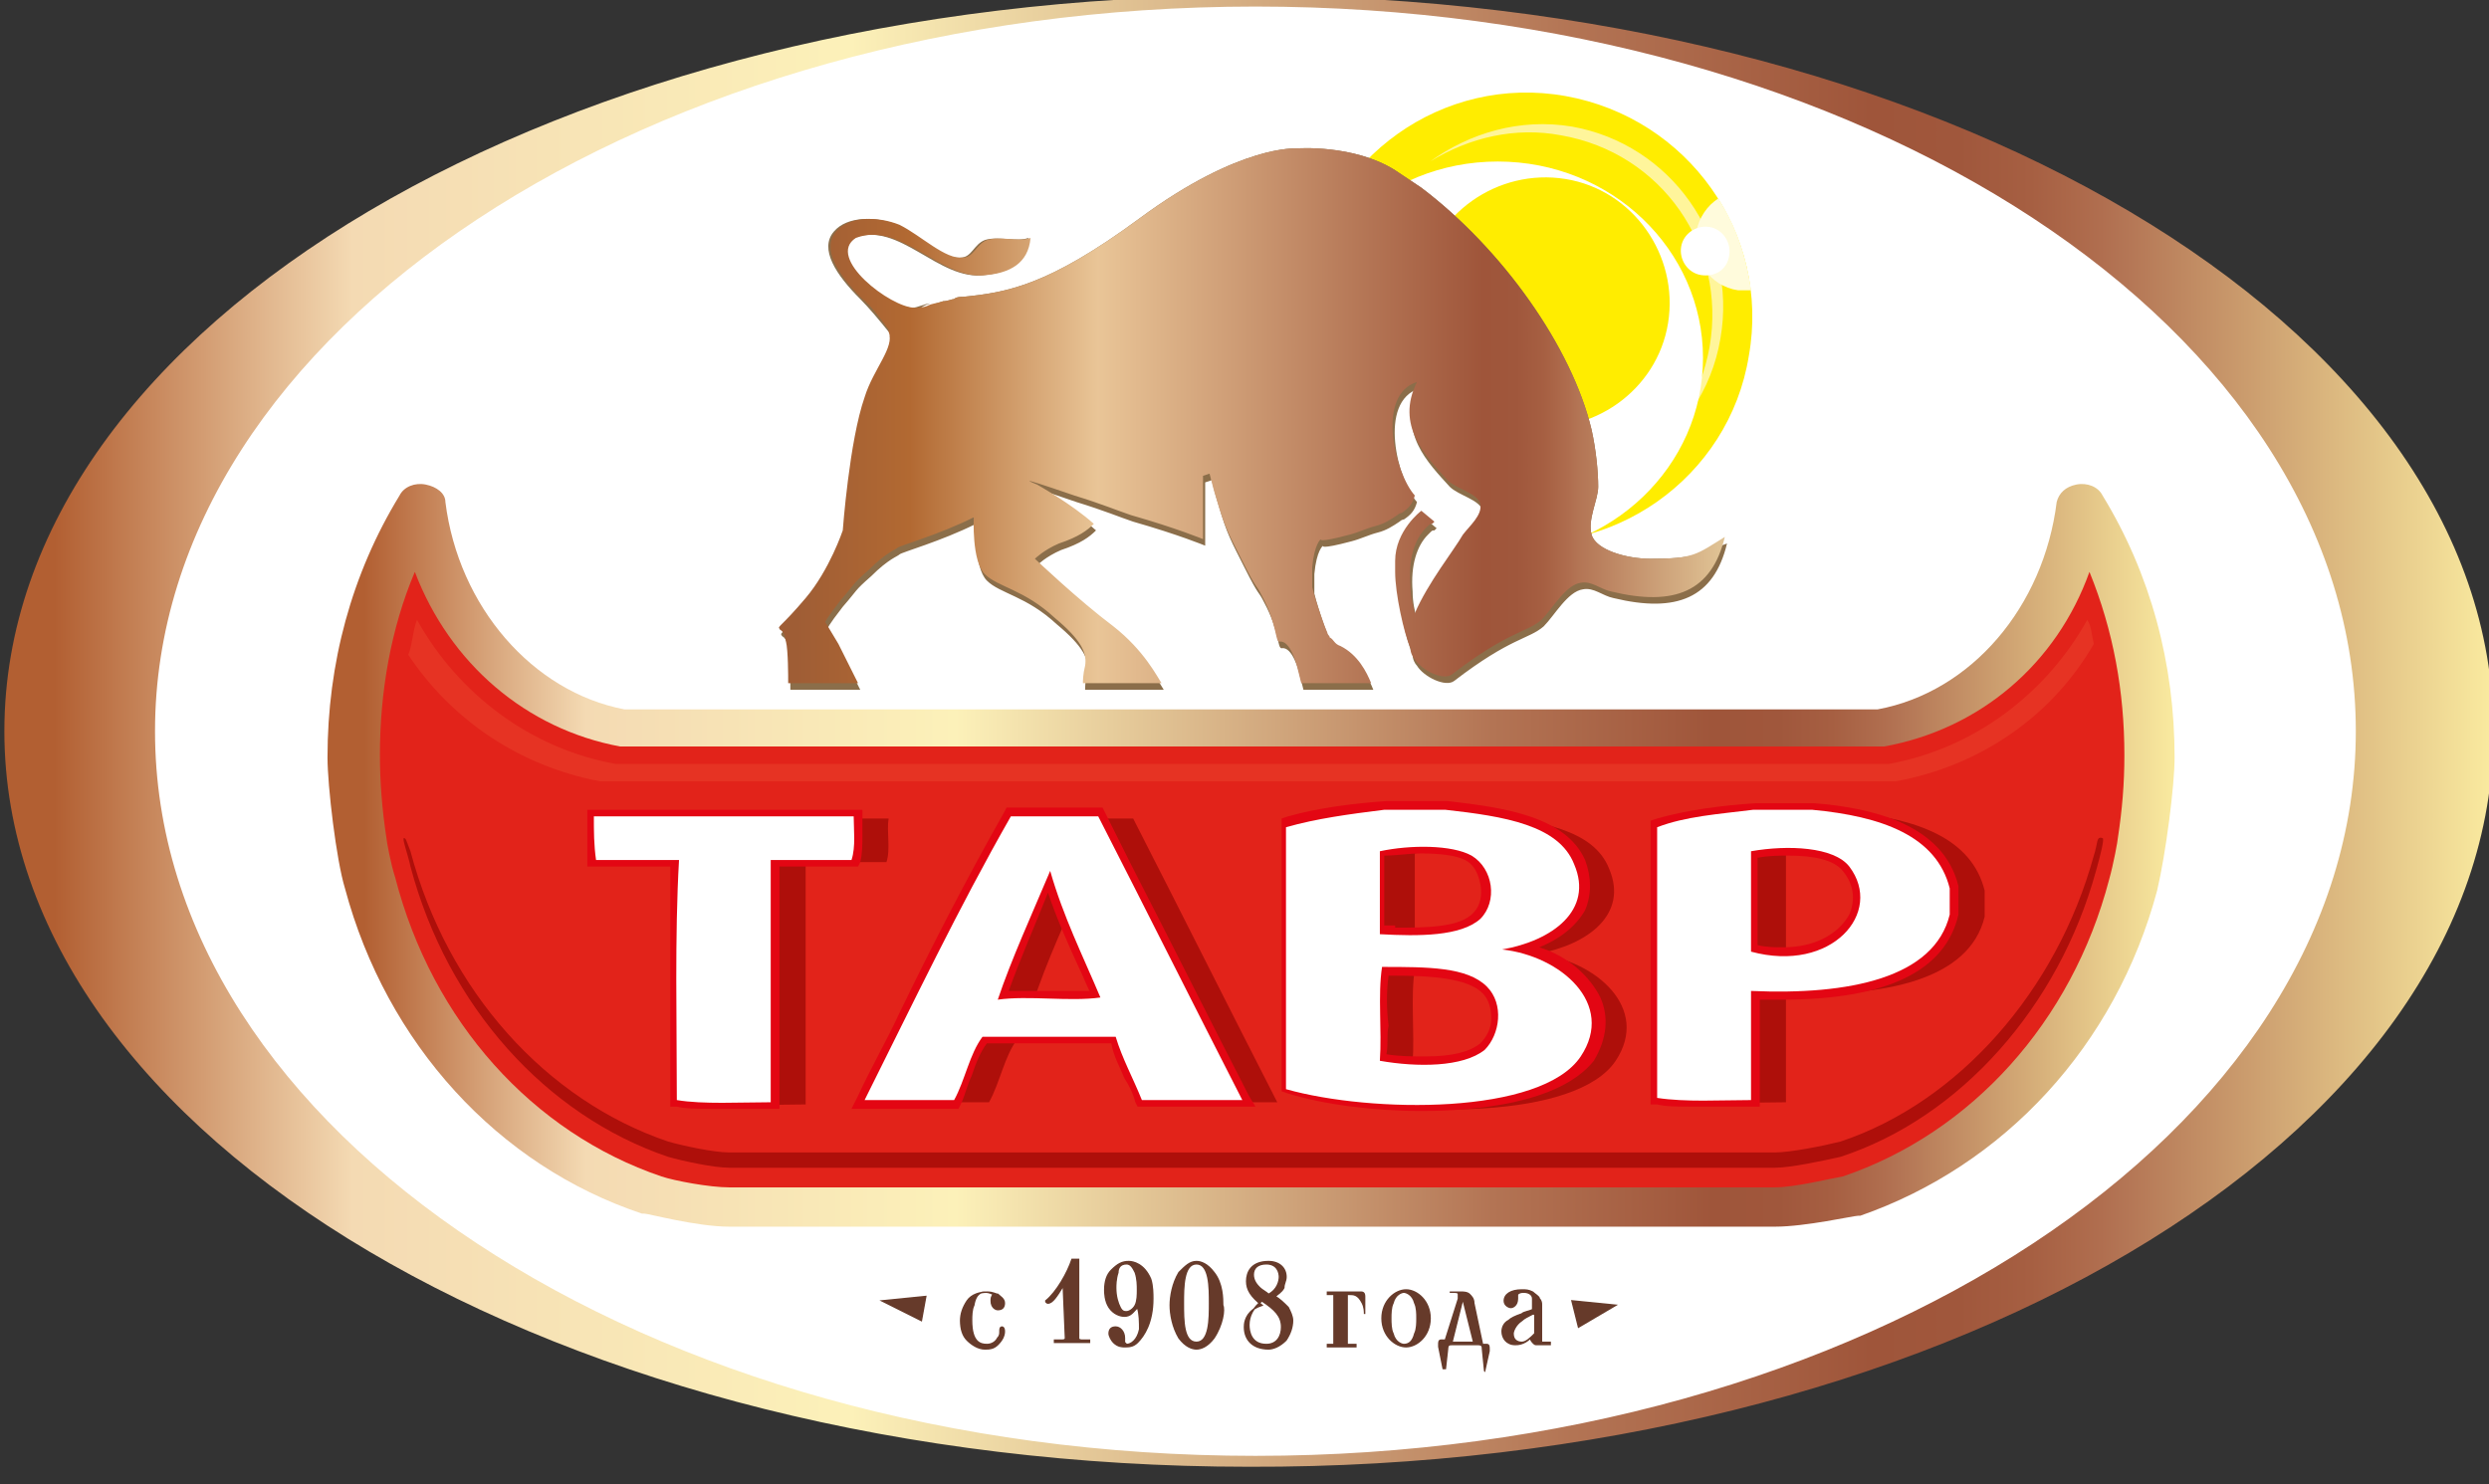 <?xml version="1.0" encoding="UTF-8"?> <!-- Generator: Adobe Illustrator 20.1.0, SVG Export Plug-In . SVG Version: 6.00 Build 0) --> <svg xmlns="http://www.w3.org/2000/svg" xmlns:xlink="http://www.w3.org/1999/xlink" id="Слой_1" x="0px" y="0px" viewBox="0 0 114 68" style="enable-background:new 0 0 114 68;" xml:space="preserve"><rect x="0" y="0" width="114" height="68" fill="#333333" stroke="none"/> <style type="text/css"> .st0{fill:#FFFFFF;} .st1{fill:url(#SVGID_1_);} .st2{fill:#E2231A;} .st3{fill-rule:evenodd;clip-rule:evenodd;fill:#E63323;} .st4{fill:#FFED00;} .st5{fill:#FFF59B;} .st6{fill:#FFFBDC;} .st7{fill-rule:evenodd;clip-rule:evenodd;fill:#FFFFFF;} .st8{fill:#8B6E4A;} .st9{fill:url(#SVGID_2_);} .st10{fill-rule:evenodd;clip-rule:evenodd;fill:#AE0F0A;} .st11{fill-rule:evenodd;clip-rule:evenodd;fill:#E30613;} .st12{fill:#663A2A;stroke:#663A2A;stroke-width:6.804500e-02;stroke-miterlimit:10;} .st13{fill:url(#SVGID_3_);} </style> <path class="st0" d="M57.2,66.9c-31.2,0-56.6-15-56.6-33.4C0.6,15.1,26,0.1,57.2,0.1c31.2,0,56.7,15,56.7,33.4 C113.9,51.9,88.5,66.9,57.2,66.9z"></path> <linearGradient id="SVGID_1_" gradientUnits="userSpaceOnUse" x1="14.999" y1="39.196" x2="99.679" y2="39.196"> <stop offset="2.000000e-02" style="stop-color:#B25F32"></stop> <stop offset="0.14" style="stop-color:#F4DAB3"></stop> <stop offset="0.34" style="stop-color:#FCF1B9"></stop> <stop offset="0.63" style="stop-color:#B37454"></stop> <stop offset="0.75" style="stop-color:#9F553A"></stop> <stop offset="0.785" style="stop-color:#A0573C"></stop> <stop offset="0.814" style="stop-color:#A65F42"></stop> <stop offset="0.842" style="stop-color:#B06E4F"></stop> <stop offset="0.85" style="stop-color:#B37454"></stop> <stop offset="1" style="stop-color:#FAEBA0"></stop> </linearGradient> <path class="st1" d="M81.3,56.2H33.4c-1.5,0-3.7-0.6-3.9-0.6c0,0-0.1,0-0.1,0c-6.6-2.2-11.7-7.8-13.6-14.9c-0.4-1.3-0.8-4.7-0.8-6 c0-4.3,1.1-8.4,3.3-12c0.2-0.4,0.7-0.6,1.2-0.5c0.5,0.1,0.9,0.4,0.9,0.8c0.6,4.8,4,8.7,8.2,9.5H86c4.3-0.8,7.6-4.7,8.2-9.5 c0.1-0.4,0.4-0.7,0.9-0.8c0.5-0.1,1,0.1,1.2,0.5c2.2,3.6,3.3,7.7,3.3,12c0,1.3-0.4,4.4-0.8,6.1c-1.9,7.1-7,12.6-13.6,14.9 c0,0-0.1,0-0.1,0C84.9,55.7,82.7,56.2,81.3,56.2z"></path> <path class="st2" d="M30.3,53.9c0.6,0.2,2.2,0.5,3.1,0.5h47.9c0.9,0,2.5-0.4,3.1-0.5c5.9-2,10.5-7.1,12.2-13.6 c0.2-0.7,0.4-1.8,0.4-1.9c0.2-1.3,0.3-2.5,0.3-3.8c0-2.9-0.5-5.7-1.6-8.4c-1.5,4.2-5,7.2-9.4,8c-0.1,0-0.2,0-0.2,0H28.6 c-0.1,0-0.2,0-0.2,0c-4.3-0.8-7.8-3.8-9.4-8c-1.1,2.6-1.6,5.5-1.6,8.4c0,1.2,0.1,2.5,0.3,3.8c0,0.1,0.2,1.2,0.4,1.8 C19.8,46.8,24.4,51.9,30.3,53.9z"></path> <path class="st3" d="M27.5,35.8c0.1,0,0.3,0,0.4,0h58.5c0.1,0,0.3,0,0.4,0c3.9-0.7,7.2-3,9.1-6.3c-0.1-0.4-0.1-0.8-0.3-1.1 c-1.9,3.4-5.2,5.9-9.1,6.6c-0.1,0-0.3,0-0.4,0H28.6c-0.1,0-0.3,0-0.4,0c-3.9-0.7-7.2-3.2-9.1-6.6c-0.2,0.5-0.2,1.1-0.4,1.6 C20.7,33,23.8,35.1,27.5,35.8z"></path> <path class="st4" d="M68.2,24.7c-5.6-1-9.4-6.3-8.4-11.9c1-5.6,6.3-9.4,11.9-8.4c5.6,1,9.4,6.3,8.4,11.9 C79.2,21.9,73.8,25.7,68.2,24.7z"></path> <path class="st5" d="M71.5,6.2c4.6,0.8,7.6,5.1,6.8,9.7c-0.4,2.2-1.5,4-3.2,5.2c1.9-1.2,3.3-3.2,3.7-5.6c0.8-4.6-2.3-8.9-6.8-9.7 c-2.4-0.4-4.7,0.3-6.5,1.6C67.3,6.3,69.4,5.8,71.5,6.2z"></path> <path class="st6" d="M78.7,9.1c-0.5,0.3-0.9,0.9-1,1.5c-0.2,1.3,0.6,2.5,1.9,2.7c0.2,0,0.4,0,0.6,0C80,11.8,79.5,10.3,78.7,9.1z"></path> <ellipse class="st7" cx="68.6" cy="16.4" rx="9.4" ry="9"></ellipse> <path class="st4" d="M69.8,19.5c-3.1-0.5-5.2-3.5-4.7-6.6c0.5-3.1,3.5-5.2,6.6-4.7c3.1,0.5,5.2,3.5,4.7,6.6 C75.9,17.9,72.9,20,69.8,19.5z"></path> <path class="st0" d="M77.9,12.6c-0.6-0.1-1-0.7-0.9-1.3c0.1-0.6,0.7-1,1.3-0.9c0.6,0.1,1,0.7,0.9,1.3C79.1,12.4,78.5,12.7,77.9,12.6 z"></path> <g> <path class="st8" d="M42.6,13.9c-0.2,0-0.6,0.2-0.8,0.2c-1.1,0-4.1-2.3-2.7-3.2c2.1-0.8,3.9,2,6,1.7c1-0.1,1.9-0.5,2-1.7 c-0.5,0.2-1.4-0.1-2,0.1c-0.5,0.2-0.6,0.8-1.1,0.8c-0.8,0.1-1.9-1-2.9-1.5c-1-0.4-2.3-0.4-2.9,0.3c-0.7,0.8,0.1,2,1.2,3.1 c0.4,0.4,0.9,1,1.3,1.5c0.1,0,0.1,0.2,0,0.4c0.1-0.3,0.4-0.6,0.7-0.9C41.8,14.4,42.2,14,42.6,13.9z"></path> <path class="st8" d="M40.9,14.9c-0.4-0.4-0.8-1-1.1-1.3c-0.2-0.2-0.5-0.5-0.7-0.8c0.6,0.7,1.6,1.3,2.4,1.5c0,0-0.1,0.1-0.1,0.1 C41.1,14.6,41,14.7,40.9,14.9L40.9,14.9z M44.9,12.3c-0.2,0-0.4,0-0.6-0.1c0.3-0.1,0.5-0.3,0.7-0.5c0.1-0.2,0.2-0.3,0.3-0.3 c0.1,0,0.3-0.1,0.5-0.1c0.1,0,0.3,0,0.4,0c0.1,0,0.3,0,0.4,0c0.1,0,0.1,0,0.1,0c-0.2,0.6-0.7,0.8-1.6,0.9 C45.1,12.3,45,12.3,44.9,12.3z M38.4,11.8c-0.1-0.3-0.1-0.6,0.1-0.8C38.4,11.2,38.4,11.5,38.4,11.8z"></path> </g> <path class="st8" d="M75.6,25.6c-1.1,0-2.5-0.4-2.7-1.1c-0.2-0.7,0.3-1.6,0.3-2.2c0-0.7-0.1-1.7-0.3-2.6c-0.9-3.8-4.1-8.3-7.8-11.1 l-1.2-0.8c-1.9-1.2-4.5-1-4.5-1s-2.6-0.2-7.2,3.2c-4.2,3.1-6.1,3.4-8.1,3.6c-0.1,0-0.3,0-0.4,0.1c-0.1,0-0.3,0.1-0.5,0.1 c-1,0.3-1.2,0.5-1.7,1c-0.4,0.4-0.9-0.2-0.7,0.7c0.3,0.7-0.7,1.7-1.1,3c-0.7,2-1,6.1-1,6.1s-0.6,1.8-1.7,3.1 c-1.1,1.3-1.3,1.3-1.2,1.4c0,0.1,0.2,0,0.3,0.6c0.1,0.4,0.1,1.6,0.1,1.9h3.2c-0.1-0.2-0.5-1-0.9-1.8c-0.6-1-0.6-1-0.6-1s0-0.1,0.7-1 c0.7-0.8,0.5-0.7,1.3-1.4c0.8-0.8,1.2-0.9,1.3-1c0.1-0.1,1.9-0.6,3.5-1.4c0,0-0.1,2,0.5,2.6c0.6,0.6,1.8,0.7,3.2,2 c1.2,1,1.5,1.6,1.4,2.2c-0.1,0.4-0.1,0.7-0.1,0.8h3.6c-0.2-0.3-0.8-1.5-2.2-2.6c-1.6-1.2-3.6-3.1-3.6-3.1s0.4-0.4,1.1-0.7 c0.9-0.3,1.3-0.6,1.6-0.9c-1-0.9-2.6-1.8-2.6-1.8s-1.5-0.6,1.7,0.5c1.3,0.4,2,0.7,2.6,0.9c2.1,0.6,3.3,1.1,3.3,1.1s0-0.2,0-0.6 l0-2.3l0.3-0.1c0.1,0.4,0.2,0.8,0.3,1.1c0.4,1.4,0.6,1.7,1.2,2.9c0.7,1.4,0.6,1,0.9,1.6c0.7,1.3,0.6,2.1,0.8,2.1 c0.5-0.1,0.8,1.1,0.8,1.1l0.2,0.8h3.2c-0.2-0.5-0.6-1.3-1.4-1.7c-0.3-0.1-0.3-0.3-0.5-0.4c0-0.1-0.1-0.1-0.1-0.2 c-0.1-0.2-0.5-1.3-0.7-2.1c0-0.3,0-0.6,0-0.9c0.1-1.1,0.4-1.3,0.4-1.3s-0.2,0.2,1.3-0.2c0.4-0.1,0.8-0.3,1.2-0.4 c0.4-0.1,0.7-0.3,1-0.5c0.1-0.1,0.2-0.1,0.2-0.1l0,0c0.3-0.2,0.5-0.4,0.6-0.8c-0.9-1-1.8-4.6,0.1-5.2c-1,2,0.4,3.4,1.4,4.5 c0.4,0.4,1.4,0.6,1.5,1.1c0.1,0.5-0.5,1-0.8,1.4c-0.4,0.7-1.6,2.2-2.2,3.6c0,0,0,0,0,0c-0.1-0.4-0.2-0.8-0.2-1.3 c-0.1-1.2,0.2-2.1,0.7-2.6c0,0,0.1-0.1,0.1-0.1c0.1-0.1,0.1-0.1,0.2-0.1c0,0,0,0,0,0c0.1-0.1,0.1-0.1,0.1-0.1l-0.6-0.5 c0,0-1.2,0.9-1.2,2.3c0,0,0,0,0,0.1c0,0.1,0,0.3,0,0.4c0,1,0.4,2.8,0.7,3.5c0,0,0,0,0,0c0,0.2,0.1,0.4,0.2,0.5 c0.3,0.5,1.3,1,1.7,0.7c2.6-2,3.4-1.9,4.1-2.5c0.5-0.5,1.1-1.6,1.8-1.7c0.5-0.1,0.9,0.3,1.4,0.4c2.9,0.7,4.6,0,5.2-2.5 C77.7,25.4,77.6,25.6,75.6,25.6z"></path> <linearGradient id="SVGID_2_" gradientUnits="userSpaceOnUse" x1="0.215" y1="33.52" x2="114.215" y2="33.52"> <stop offset="2.000000e-02" style="stop-color:#B25F32"></stop> <stop offset="0.14" style="stop-color:#F4DAB3"></stop> <stop offset="0.34" style="stop-color:#FCF1B9"></stop> <stop offset="0.63" style="stop-color:#B37454"></stop> <stop offset="0.75" style="stop-color:#9F553A"></stop> <stop offset="0.785" style="stop-color:#A0573C"></stop> <stop offset="0.814" style="stop-color:#A65F42"></stop> <stop offset="0.842" style="stop-color:#B06E4F"></stop> <stop offset="0.85" style="stop-color:#B37454"></stop> <stop offset="1" style="stop-color:#FAEBA0"></stop> </linearGradient> <path class="st9" d="M114.2,33.5c0-18.6-25.5-33.7-57-33.7c-31.5,0-57,15.1-57,33.7c0,18.6,25.5,33.7,57,33.7 C88.7,67.3,114.2,52.2,114.2,33.5z M7.1,33.5c0-18.3,22.6-33.2,50.4-33.2c27.8,0,50.4,14.8,50.4,33.2c0,18.3-22.6,33.2-50.4,33.2 C29.6,66.7,7.1,51.8,7.1,33.5z"></path> <g> <g> <path class="st10" d="M65,37.3c0.9,0,1.8,0,2.8,0c2.7,0.3,5.2,0.7,5.9,2.5c0.9,2.1-1,3.5-3.3,3.9c2.7,0.3,5.2,2.5,3.6,4.9 c-1.8,2.7-9.6,2.6-13.5,1.5c0-4,0-8,0-12C61.9,37.6,63.4,37.4,65,37.3z M69.4,42.2c0.8-0.8,0.6-2.3-0.4-2.9 c-0.9-0.5-2.8-0.5-4.2-0.2c0,1.3,0,2.6,0,3.8C66.6,43,68.5,43.1,69.4,42.2z M69.6,48.2c0.7-0.7,0.9-2,0.1-2.9 c-0.9-0.9-2.7-0.9-4.9-0.9c-0.2,1.3,0,2.9-0.1,4.3C66.5,49,68.6,49.1,69.6,48.2z"></path> <path class="st10" d="M81.9,37.2c0.9,0,1.8,0,2.7,0c3.2,0.3,5.7,1.2,6.3,3.6c0,0.4,0,0.8,0,1.2c-0.7,2.9-4.6,3.7-9.1,3.5 c0,1.7,0,3.3,0,5c-1.4,0-3,0.1-4.3-0.1c0-4.1,0-8.3,0-12.4C78.8,37.6,80.3,37.4,81.9,37.2z M86.3,39.8c-0.7-0.9-2.8-1-4.5-0.7 c0,1.5,0,3.1,0,4.6C85.5,44.7,87.9,41.9,86.3,39.8z"></path> <path class="st10" d="M28.8,37.5c4,0,7.9,0,11.9,0c-0.1,0.6,0.1,1.4-0.1,2c-1.2,0-2.5,0-3.7,0c0,3.7,0,7.4,0,11.1 c-1.4,0-3.1,0.1-4.3-0.1c0-3.6-0.1-7.5,0.1-11c-1.3,0-2.6,0-3.8,0C28.8,38.8,28.8,38.2,28.8,37.5z"></path> <path class="st10" d="M47.9,37.5c1.3,0,2.7,0,4,0c2.2,4.3,4.4,8.7,6.6,13c-1.5,0-3.1,0-4.6,0c-0.4-1-0.9-1.9-1.2-2.9 c-2,0-4.1,0-6.1,0c-0.6,0.8-0.8,2-1.3,2.9c-1.4,0-2.7,0-4.1,0C43.4,46.2,45.5,41.7,47.9,37.5z M47.3,46c1.4-0.2,3.3,0.1,4.7-0.1 c-0.8-1.9-1.7-3.7-2.3-5.8C48.9,42,47.9,44.1,47.3,46z"></path> </g> <g> <path class="st11" d="M65.1,50.9c-2.2,0-4.5-0.3-6.1-0.8l-0.3-0.1l0-12.5l0.3-0.1c1.4-0.4,3.1-0.6,4.5-0.7c1,0,1.9,0,2.8,0 c2.6,0.3,5.4,0.7,6.3,2.7c0.3,0.8,0.3,1.6,0,2.3c-0.4,0.7-1.1,1.3-2.1,1.7c1.3,0.4,2.3,1.3,2.8,2.3c0.4,0.9,0.3,1.9-0.3,2.9 C71.4,50.6,67.4,50.9,65.1,50.9z M63.5,48.3c0.6,0.1,1.2,0.1,1.8,0.1c1.2,0,2-0.2,2.5-0.6c0.3-0.3,0.5-0.7,0.5-1.1 c0-0.5-0.1-0.9-0.4-1.2c-0.7-0.7-2.4-0.8-4.1-0.8l-0.2,0c-0.1,0.7-0.1,1.5,0,2.3C63.5,47.4,63.6,47.8,63.5,48.3z M63.9,42.5 c1.4,0,3,0,3.6-0.7c0.3-0.3,0.4-0.8,0.3-1.3c-0.1-0.5-0.3-0.9-0.7-1.1c-0.4-0.2-1.1-0.3-2-0.3c-0.6,0-1.1,0.1-1.7,0.1l0,3.2h0 H63.9z"></path> <path class="st7" d="M63.4,37.1c0.9,0,1.8,0,2.8,0c2.7,0.3,5.2,0.7,5.9,2.5c0.9,2.1-1,3.5-3.3,3.9c2.7,0.3,5.2,2.5,3.6,4.9 c-1.8,2.7-9.6,2.6-13.5,1.5c0-4,0-8,0-12C60.3,37.5,61.8,37.3,63.4,37.1z M67.8,42.1c0.8-0.8,0.6-2.3-0.4-2.9 c-0.9-0.5-2.8-0.5-4.2-0.2c0,1.3,0,2.6,0,3.8C65,42.9,66.9,42.9,67.8,42.1z M68,48.1c0.7-0.7,0.9-2.1,0.1-2.9 c-0.9-0.9-2.7-0.9-4.8-0.9c-0.2,1.3,0,2.9-0.1,4.3C64.9,48.9,67,48.9,68,48.1z"></path> <path class="st11" d="M77.5,50.7c-0.7,0-1.2,0-1.6-0.1l-0.3,0l0-13l0.3-0.1c1.4-0.4,3-0.6,4.5-0.7c0,0,2,0,2.7,0 c2.5,0.2,5.9,0.9,6.6,3.8l0,1.3c-0.6,2.6-3.3,3.9-8.1,3.9c-0.3,0-0.7,0-1,0c0,1.5,0,4.9,0,4.9l-0.4,0c-0.2,0-0.4,0-0.6,0 c-0.3,0-0.7,0-1,0C78.2,50.7,77.8,50.7,77.5,50.7z M80.5,43.3c0.4,0.1,0.8,0.1,1.2,0.1l0,0c1.4,0,2.5-0.6,3-1.5 c0.3-0.7,0.2-1.4-0.3-2c-0.4-0.5-1.3-0.7-2.5-0.7c-0.4,0-0.9,0-1.4,0.1C80.5,40.6,80.5,42,80.5,43.3z"></path> <path class="st7" d="M80.3,37.1c0.9,0,1.8,0,2.7,0c3.2,0.3,5.7,1.2,6.3,3.6c0,0.4,0,0.8,0,1.2c-0.7,2.9-4.6,3.7-9.1,3.5 c0,1.7,0,3.3,0,5c-1.4,0-3,0.1-4.3-0.1c0-4.1,0-8.3,0-12.4C77.2,37.4,78.7,37.3,80.3,37.1z M84.7,39.7c-0.7-0.9-2.8-1-4.5-0.7 c0,1.5,0,3.1,0,4.6C83.9,44.6,86.3,41.8,84.7,39.7z"></path> <path class="st11" d="M32.6,50.8c-0.7,0-1.2,0-1.6-0.1l-0.3,0l0-0.3c0-1.4,0-2.8,0-4.3c0-2.1,0-4.3,0-6.4l-3.8,0l0-2.6l12.6,0 l0,0.4c0,0.2,0,0.5,0,0.7c0,0.5,0,0.9-0.1,1.3l-0.1,0.2l-3.6,0l0,11.1l-0.4,0c-0.2,0-0.4,0-0.6,0c-0.3,0-0.7,0-1,0 C33.3,50.8,32.9,50.8,32.6,50.8z"></path> <path class="st7" d="M27.2,37.4c4,0,7.9,0,11.9,0c0,0.6,0.1,1.4-0.1,2c-1.2,0-2.5,0-3.7,0c0,3.7,0,7.4,0,11.1 c-1.4,0-3.1,0.1-4.3-0.1c0-3.6-0.1-7.5,0.1-11c-1.3,0-2.6,0-3.8,0C27.2,38.7,27.2,38.1,27.2,37.4z"></path> <path class="st11" d="M39.3,50.2c0.6-1.3,1.3-2.5,1.9-3.8c1.5-3.1,3.1-6.2,4.8-9.2l0.1-0.2l4.4,0l1.3,2.6 c1.8,3.5,3.6,7.1,5.4,10.6l0.3,0.5l-5.4,0L52,50.5c-0.1-0.4-0.3-0.8-0.5-1.1c-0.2-0.5-0.5-1-0.6-1.6c-1.9,0-3.8,0-5.7,0 c-0.3,0.4-0.5,0.9-0.7,1.5c-0.2,0.4-0.3,0.9-0.5,1.3l-0.1,0.2l-4.9,0L39.3,50.2z M48,40.9c-0.6,1.5-1.3,3.1-1.8,4.5 c0.3,0,0.6,0,0.9,0c0.3,0,0.6,0,0.9,0c0.3,0,0.6,0,0.9,0c0.4,0,0.7,0,1,0c-0.2-0.4-0.3-0.7-0.5-1.1C48.9,43.2,48.4,42.1,48,40.9z"></path> <path class="st7" d="M46.3,37.4c1.3,0,2.7,0,4,0c2.2,4.3,4.4,8.7,6.6,13c-1.5,0-3.1,0-4.6,0c-0.4-1-0.9-1.9-1.2-2.9 c-2,0-4.1,0-6.1,0c-0.6,0.8-0.8,2-1.3,2.9c-1.4,0-2.7,0-4.1,0C41.8,46,43.9,41.6,46.3,37.4z M45.7,45.8c1.4-0.2,3.3,0.1,4.7-0.1 c-0.8-1.9-1.7-3.7-2.3-5.8C47.3,41.8,46.3,44,45.7,45.8z"></path> </g> </g> <g> <polygon class="st12" points="72.3,60.8 74,59.8 72,59.6 "></polygon> <polygon class="st12" points="42.2,60.5 40.4,59.6 42.4,59.4 "></polygon> <g> <path class="st12" d="M45.1,59.2c-0.1,0-0.4,0-0.5,0.6c-0.1,0.2-0.1,0.5-0.1,0.7c0,1,0.4,1.1,0.7,1.1c0.2,0,0.4-0.1,0.5-0.3 c0.1-0.1,0.1-0.2,0.1-0.3c0-0.1,0-0.2,0.1-0.2c0,0,0.1,0,0.1,0.2c0,0.2-0.1,0.4-0.3,0.6c-0.2,0.2-0.4,0.2-0.6,0.2 c-0.3,0-0.6-0.2-0.8-0.4c-0.2-0.2-0.3-0.5-0.3-0.9c0-0.3,0.1-0.6,0.3-0.9c0.2-0.3,0.6-0.4,0.9-0.4c0.3,0,0.4,0.1,0.5,0.1 c0.1,0.1,0.3,0.2,0.3,0.4c0,0.2-0.1,0.3-0.3,0.3c-0.1,0-0.3-0.1-0.3-0.4c0-0.1,0-0.2,0.1-0.3C45.3,59.2,45.2,59.2,45.1,59.2z"></path> <path class="st12" d="M48.7,58.9c-0.3,0.5-0.5,0.8-0.7,0.8c0,0-0.1,0-0.1-0.1c0.5-0.4,1-1.3,1.2-1.9h0.3v3.6 c0,0.1,0.1,0.1,0.2,0.1l0.3,0v0.1h-1.6v-0.1l0.3,0c0.1,0,0.2,0,0.2-0.1L48.7,58.9L48.7,58.9z"></path> <path class="st12" d="M52.1,59.9c-0.2,0.2-0.3,0.4-0.6,0.4c-0.2,0-0.5-0.1-0.7-0.4c-0.2-0.3-0.2-0.7-0.2-0.8 c0-0.4,0.1-0.7,0.3-0.9c0.3-0.3,0.5-0.4,0.8-0.4c0.2,0,0.7,0.1,1,0.8c0.1,0.3,0.1,0.7,0.1,0.9c0,1.1-0.4,1.7-0.7,2 c-0.2,0.2-0.4,0.2-0.6,0.2c-0.1,0-0.3,0-0.5-0.2c-0.1-0.1-0.2-0.3-0.2-0.4c0-0.2,0.1-0.3,0.3-0.3c0.2,0,0.4,0.2,0.4,0.5 c0,0.1,0,0.1,0,0.2c0,0,0.1,0.1,0.1,0.1c0.2,0,0.5-0.2,0.6-0.7C52.2,60.6,52.2,60.2,52.1,59.9L52.1,59.9z M52,59.8 c0.1-0.2,0.1-0.5,0.1-0.7c0-0.2,0-0.5-0.1-0.8c-0.1-0.2-0.2-0.4-0.4-0.4c-0.3,0-0.4,0.2-0.4,0.4c-0.1,0.3-0.1,0.6-0.1,0.7 c0,0.4,0.1,0.7,0.2,0.9c0.1,0.2,0.2,0.2,0.3,0.2C51.7,60.1,51.9,60,52,59.8z"></path> <path class="st12" d="M55.6,61.3c-0.3,0.4-0.6,0.5-0.8,0.5c-0.2,0-0.5-0.1-0.8-0.5c-0.3-0.5-0.4-1.1-0.4-1.5c0-0.4,0.1-1,0.4-1.5 c0.3-0.3,0.5-0.5,0.8-0.5c0.2,0,0.5,0.1,0.8,0.5c0.4,0.5,0.4,1.2,0.4,1.5C56.1,60,56,60.7,55.6,61.3z M54.8,57.9 c-0.6,0-0.6,1.1-0.6,1.8c0,0.8,0,1.8,0.6,1.8c0.6,0,0.6-1.1,0.6-1.8C55.4,59,55.4,57.9,54.8,57.9z"></path> <path class="st12" d="M57.1,58.7c0-0.4,0.2-0.9,1-0.9c0.5,0,0.8,0.3,0.8,0.7c0,0.2-0.1,0.3-0.1,0.5c-0.1,0.2-0.3,0.3-0.4,0.4 c0.2,0.1,0.4,0.3,0.6,0.5c0.1,0.2,0.2,0.4,0.2,0.6c0,0.3-0.1,0.6-0.3,0.9c-0.3,0.3-0.6,0.4-0.8,0.4c-0.7,0-1.1-0.4-1.1-1 c0-0.1,0-0.5,0.4-0.8c0,0,0.1-0.1,0.4-0.2v0C57.3,59.4,57.1,59.1,57.1,58.7z M57.2,60.7c0,0.3,0.1,0.9,0.8,0.9 c0.5,0,0.7-0.4,0.7-0.8c0-0.5-0.3-0.8-0.9-1.2C57.4,59.9,57.2,60.3,57.2,60.7z M58.6,58.5c0-0.2-0.1-0.6-0.6-0.6 c-0.4,0-0.6,0.2-0.6,0.5c0,0.3,0.2,0.5,0.3,0.6c0.1,0.1,0.3,0.2,0.4,0.3C58.5,59.1,58.6,58.7,58.6,58.5z"></path> <path class="st12" d="M62.5,60.2c0-0.1,0-0.3-0.1-0.5c-0.2-0.4-0.4-0.4-0.6-0.4h-0.1v2.2v0c0,0,0,0.1,0,0.1l0.4,0v0.1h-1.3v-0.1 l0.3,0c0,0,0,0,0-0.1v0v-2.1v0c0,0,0-0.1,0-0.1l-0.3,0v-0.1h1.5c0.1,0,0.2,0,0.2,0.2L62.5,60.2L62.5,60.2z"></path> <path class="st12" d="M65.5,60.4c0,0.8-0.6,1.3-1.1,1.3c-0.5,0-1.1-0.5-1.1-1.3c0-0.8,0.6-1.3,1.1-1.3 C64.9,59.1,65.5,59.6,65.5,60.4z M64.8,61.1c0.1-0.2,0.1-0.5,0.1-0.7c0-0.2,0-0.5-0.1-0.7c-0.1-0.4-0.4-0.5-0.5-0.5 c-0.1,0-0.4,0.1-0.5,0.5c-0.1,0.2-0.1,0.5-0.1,0.7c0,0.2,0,0.5,0.1,0.7c0.1,0.4,0.4,0.5,0.5,0.5C64.5,61.6,64.7,61.5,64.8,61.1z"></path> <path class="st12" d="M66.4,59.2l0.2,0c0.1,0,0.2,0,0.3,0c0.1,0,0.3,0,0.4,0.1c0.1,0.1,0.2,0.2,0.2,0.4l0.4,1.9h0.2 c0.1,0,0.1,0.1,0.1,0.2c0,0,0,0.1,0,0.1l-0.2,0.9H68l-0.1-1c0-0.1,0-0.2-0.2-0.2h-1.2c-0.1,0-0.2,0-0.2,0.2l-0.1,0.9h-0.1l-0.2-1 c0,0,0-0.1,0-0.1c0-0.1,0-0.2,0.1-0.2h0.2l0.6-1.9c0-0.1,0-0.2,0-0.2c0-0.1-0.1-0.1-0.3-0.1L66.4,59.2L66.4,59.2z M67,59.5l-0.5,2 h1L67,59.5L67,59.5z"></path> <path class="st12" d="M70.2,59.5c0-0.2-0.2-0.3-0.4-0.3c-0.1,0-0.2,0-0.3,0.1c0,0.1,0,0.1,0,0.2c0,0.3-0.2,0.4-0.3,0.4 c-0.1,0-0.3-0.1-0.3-0.3c0-0.3,0.3-0.5,0.8-0.5c0.2,0,0.3,0,0.5,0.1c0.1,0.1,0.3,0.2,0.3,0.3c0.1,0.1,0.1,0.2,0.1,0.3v0.1v1.5 c0,0.1,0,0.1,0.1,0.1l0.3,0v0.1h-0.5h-0.1c-0.1,0-0.1,0-0.2-0.1c0,0-0.1-0.1-0.1-0.2h0c-0.3,0.3-0.6,0.3-0.7,0.3 c-0.4,0-0.6-0.3-0.6-0.6c0-0.2,0.1-0.4,0.3-0.5c0.1-0.1,0.3-0.2,0.6-0.3c0.1-0.1,0.3-0.1,0.5-0.2V59.5z M70.2,60.2 c-0.2,0.1-0.4,0.2-0.5,0.3c-0.3,0.2-0.4,0.5-0.4,0.6c0,0.3,0.2,0.4,0.4,0.4c0.2,0,0.4-0.2,0.6-0.4V60.2z"></path> </g> </g> <linearGradient id="SVGID_3_" gradientUnits="userSpaceOnUse" x1="35.63" y1="19.052" x2="78.713" y2="19.052"> <stop offset="2.000000e-02" style="stop-color:#9F5D35"></stop> <stop offset="0.14" style="stop-color:#B26932"></stop> <stop offset="0.34" style="stop-color:#E9C597"></stop> <stop offset="0.63" style="stop-color:#B37454"></stop> <stop offset="0.75" style="stop-color:#9F553A"></stop> <stop offset="0.785" style="stop-color:#A0573C"></stop> <stop offset="0.814" style="stop-color:#A65F42"></stop> <stop offset="0.842" style="stop-color:#B06E4F"></stop> <stop offset="0.85" style="stop-color:#B37454"></stop> <stop offset="1" style="stop-color:#DFC193"></stop> </linearGradient> <path class="st13" d="M75.6,25.6c-1.1,0-2.5-0.4-2.7-1.1c-0.2-0.7,0.3-1.6,0.3-2.2c0-0.7-0.1-1.7-0.3-2.6c-0.9-3.8-4.1-8.3-7.8-11.1 l-1.2-0.8c-1.9-1.2-4.5-1-4.5-1s-2.6-0.2-7.2,3.2c-4.2,3.1-6.1,3.4-8.1,3.6c-0.1,0-0.3,0-0.4,0.1c-0.1,0-0.3,0.1-0.5,0.1 c-0.3,0.1-0.5,0.1-0.7,0.2c-0.2,0.1-0.5,0.1-0.6,0.1c-1.1,0-4.1-2.3-2.7-3.2c2.1-0.8,3.9,2,6,1.7c1-0.1,1.9-0.5,2-1.7 c-0.5,0.2-1.4-0.1-2,0.1c-0.5,0.2-0.6,0.8-1.1,0.8c-0.8,0.1-1.9-1-2.9-1.5c-1-0.4-2.3-0.4-2.9,0.3c-0.7,0.8,0.1,2,1.2,3.1 c0.4,0.3,0.9,1,1.2,1.4c0,0,0,0,0,0.1c0.3,0.7-0.7,1.7-1.1,3c-0.7,2-1,6.1-1,6.1s-0.6,1.8-1.7,3.1c-1.1,1.3-1.3,1.3-1.2,1.4 c0,0.1,0.2,0,0.3,0.6c0.1,0.4,0.1,1.6,0.1,1.9h3.2c-0.1-0.2-0.5-1-0.9-1.8c-0.6-1-0.6-1-0.6-1s0-0.1,0.7-1c0.7-0.8,0.5-0.7,1.3-1.4 c0.8-0.8,1.2-0.9,1.3-1c0.1-0.1,1.9-0.6,3.5-1.4c0,0-0.1,2,0.5,2.6c0.6,0.6,1.8,0.7,3.2,2c1.2,1,1.5,1.6,1.4,2.2 c-0.1,0.4-0.1,0.7-0.1,0.8h3.6c-0.2-0.3-0.8-1.5-2.2-2.6c-1.6-1.2-3.6-3.1-3.6-3.1s0.4-0.4,1.1-0.7c0.9-0.3,1.3-0.6,1.6-0.9 c-1-0.9-2.6-1.8-2.6-1.8s-1.5-0.6,1.7,0.5c1.3,0.4,2,0.7,2.6,0.9c2.1,0.6,3.3,1.1,3.3,1.1s0-0.2,0-0.6l0-2.3l0.3-0.1 c0.1,0.4,0.2,0.8,0.3,1.1c0.4,1.4,0.6,1.7,1.2,2.9c0.7,1.4,0.6,1,0.9,1.6c0.7,1.3,0.6,2.1,0.8,2.1c0.5-0.1,0.8,1.1,0.8,1.1l0.2,0.8 h3.2c-0.2-0.5-0.6-1.3-1.4-1.7c-0.3-0.1-0.3-0.3-0.5-0.4c0-0.1-0.1-0.1-0.1-0.2c-0.1-0.2-0.5-1.3-0.7-2.1c0-0.3,0-0.6,0-0.9 c0.1-1.1,0.4-1.3,0.4-1.3s-0.2,0.2,1.3-0.2c0.4-0.1,0.8-0.3,1.2-0.4c0.4-0.1,0.7-0.3,1-0.5c0.1-0.1,0.2-0.1,0.2-0.1l0,0 c0.3-0.2,0.5-0.4,0.6-0.8c-0.9-1-1.8-4.6,0.1-5.2c-1,2,0.4,3.4,1.4,4.5c0.4,0.4,1.4,0.6,1.5,1.1c0.1,0.5-0.5,1-0.8,1.4 c-0.4,0.7-1.6,2.2-2.2,3.6c0,0,0,0,0,0c-0.1-0.4-0.2-0.8-0.2-1.3c-0.1-1.2,0.2-2.1,0.7-2.6c0,0,0.1-0.1,0.1-0.1 c0.1-0.1,0.1-0.1,0.2-0.1c0,0,0,0,0,0c0.1-0.1,0.1-0.1,0.1-0.1l-0.6-0.5c0,0-1.2,0.9-1.2,2.3c0,0,0,0,0,0.1c0,0.1,0,0.3,0,0.4 c0,1,0.4,2.8,0.7,3.5c0,0,0,0,0,0c0,0.2,0.1,0.4,0.2,0.5c0.3,0.5,1.3,1,1.7,0.7c2.6-2,3.4-1.9,4.1-2.5c0.5-0.5,1.1-1.6,1.8-1.7 c0.5-0.1,0.9,0.3,1.4,0.4c2.9,0.7,4.6,0,5.2-2.5C77.7,25.4,77.6,25.6,75.6,25.6z"></path> <path class="st10" d="M95.9,39.2c-1.7,6.2-6.2,11.3-11.6,13.1c-0.8,0.2-2.3,0.5-3,0.5l-47.9,0c-0.7,0-2.1-0.3-2.8-0.5 c-5.6-1.9-10.1-6.9-11.8-13.3c-0.2-0.5-0.2-0.6-0.3-0.6c-0.1,0,0.2,0.8,0.3,1.3C20.5,46.1,25,51.1,30.6,53c0.7,0.2,2.1,0.5,2.8,0.5 h47.9c0.7,0,2.1-0.3,3-0.5c5.5-1.8,10-6.9,11.7-13.1c0.2-0.7,0.4-1.5,0.3-1.5C96,38.3,96.1,38.6,95.9,39.2z"></path> </svg> 